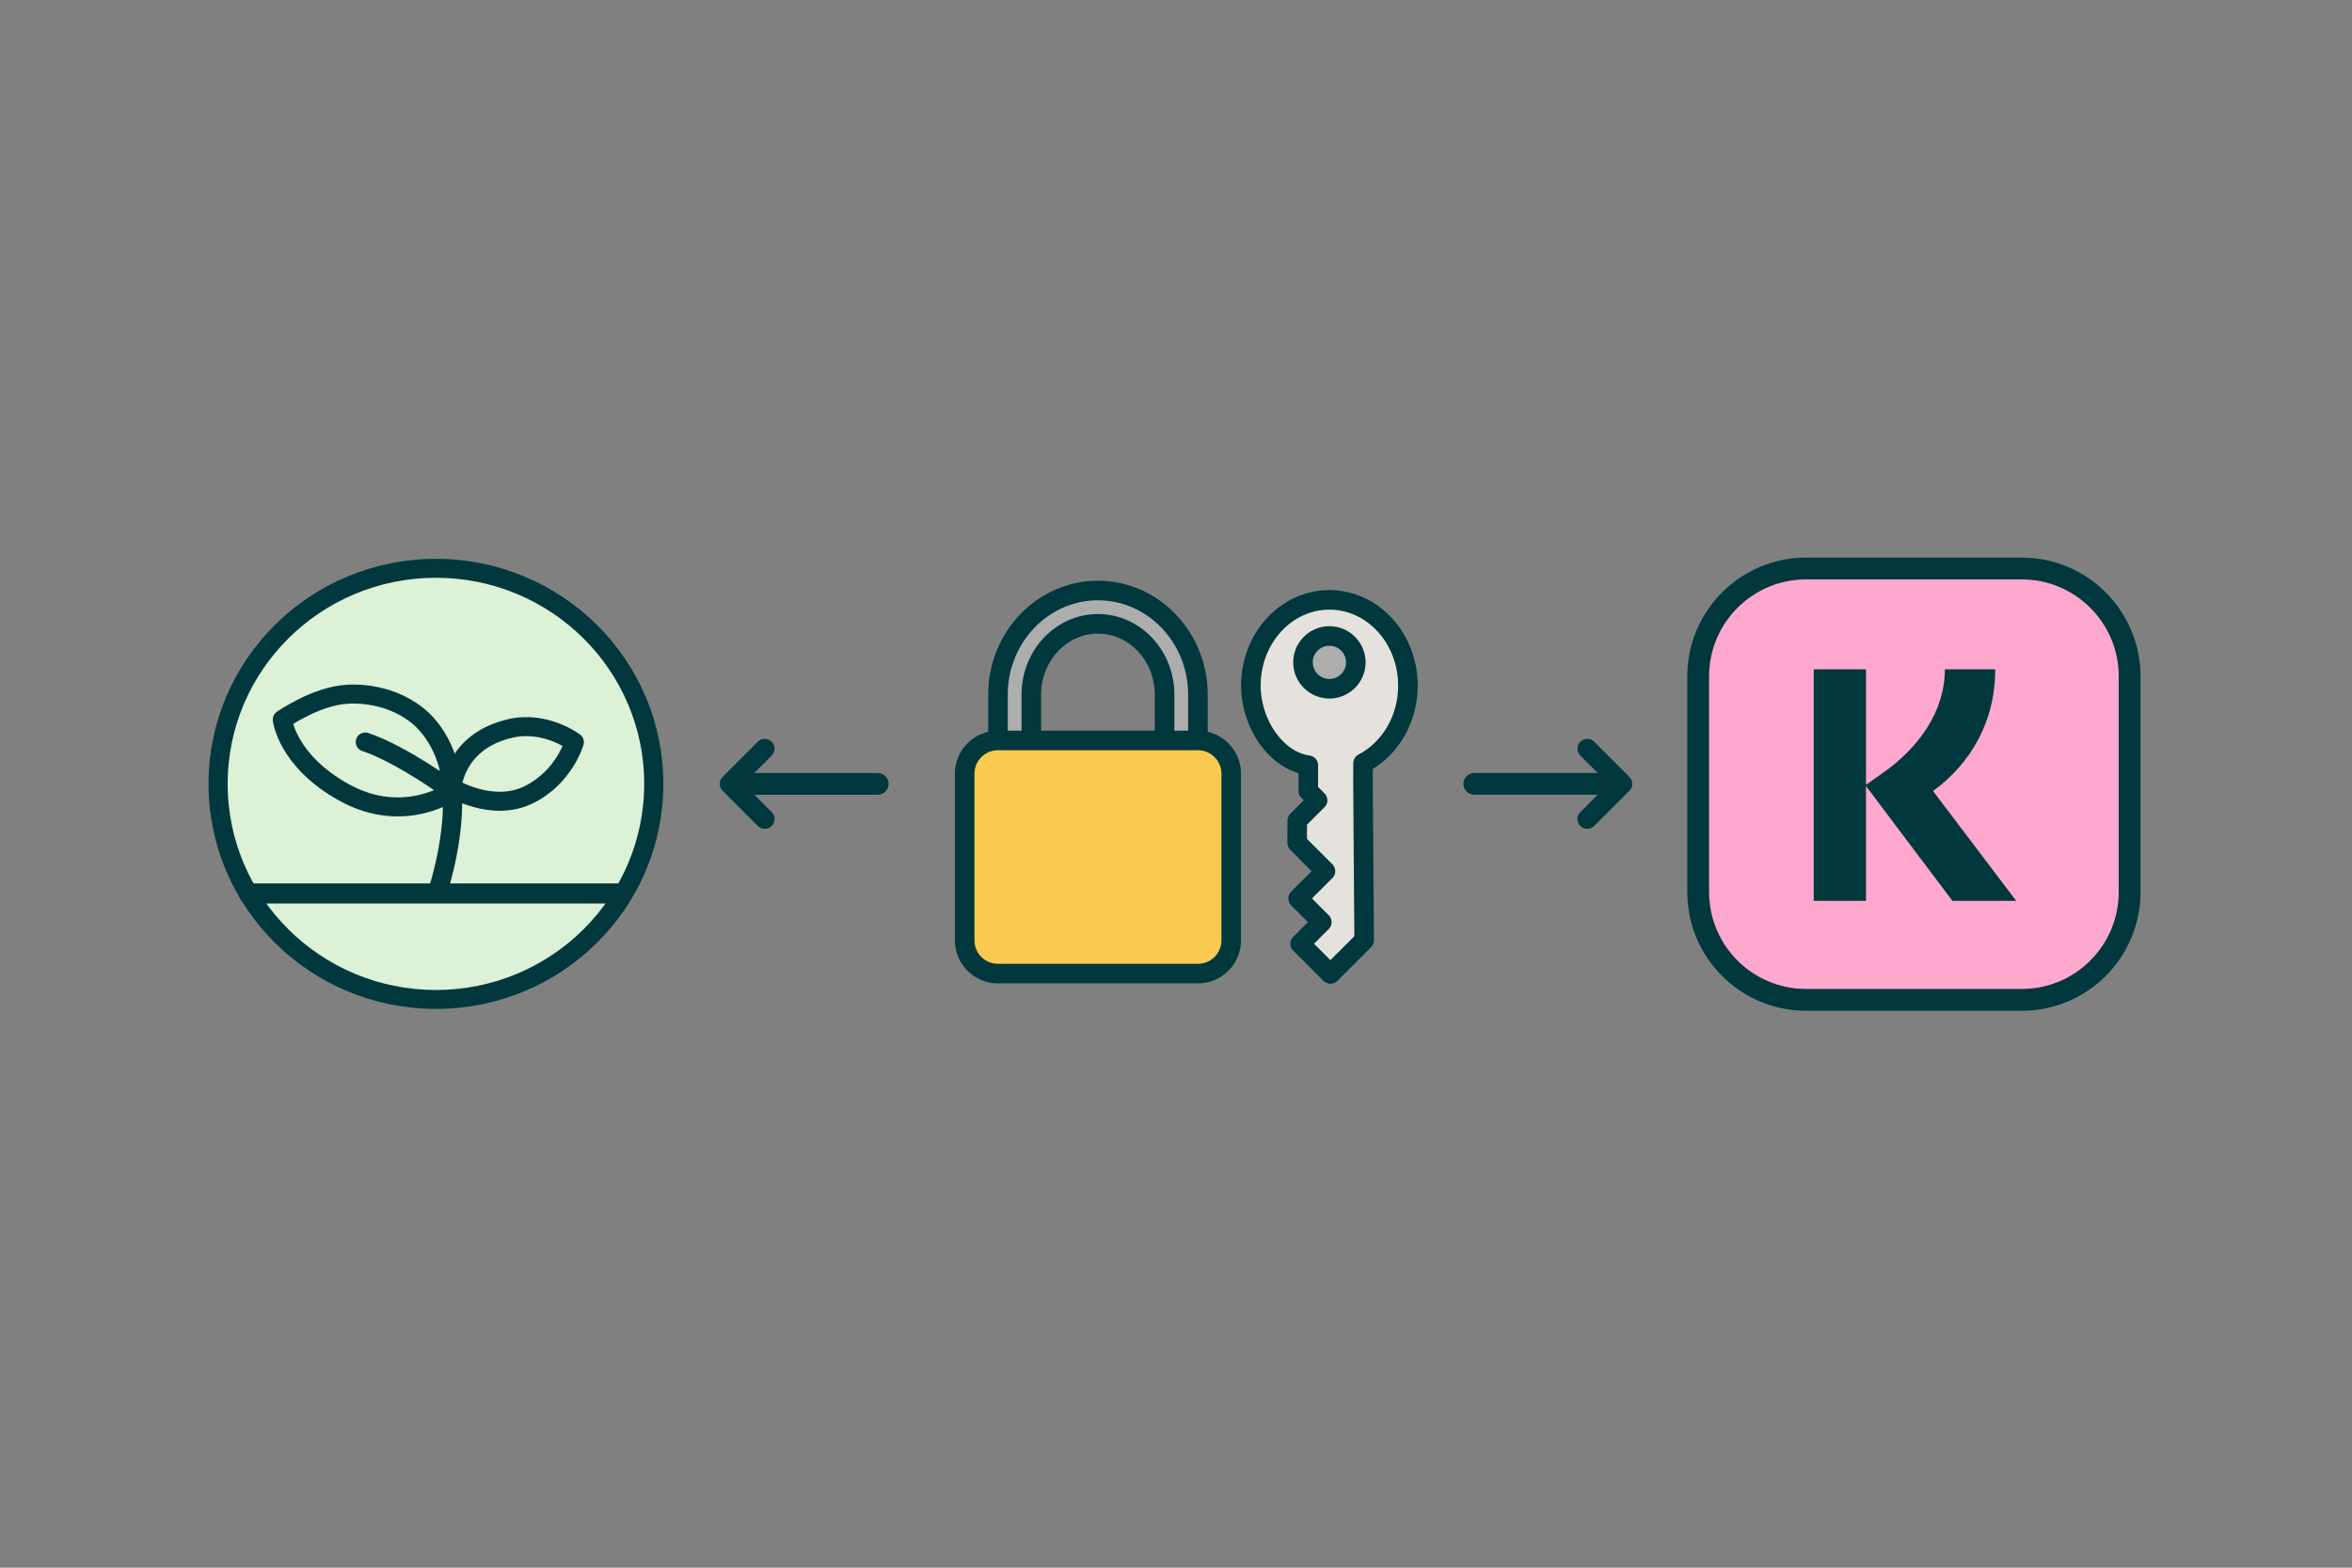 <?xml version="1.0" encoding="UTF-8" standalone="no"?>
<!DOCTYPE svg PUBLIC "-//W3C//DTD SVG 1.1//EN" "http://www.w3.org/Graphics/SVG/1.1/DTD/svg11.dtd">
<svg width="100%" height="100%" viewBox="0 0 216 144" version="1.1" xmlns="http://www.w3.org/2000/svg" xmlns:xlink="http://www.w3.org/1999/xlink" xml:space="preserve" xmlns:serif="http://www.serif.com/" style="fill-rule:evenodd;clip-rule:evenodd;stroke-linejoin:round;stroke-miterlimit:2;">
    <rect x="0" y="0" width="216" height="144" fill="#808080" stroke="none"/>
    <g transform="matrix(1,0,0,1,1.42109e-14,-26.19)">
        <g transform="matrix(0.765,0,0,0.765,18.212,57.318)">
            <g transform="matrix(1,0,0,1,-1,-43.786)">
                <path d="M109,78C104.59,78 101,81.81 101,86.5L101,95C101,96.1 100.1,97 99,97C97.9,97 97,96.1 97,95L97,86.5C97,79.61 102.38,74 109,74C115.62,74 121,79.61 121,86.5L121,105C121,106.1 120.1,107 119,107C117.9,107 117,106.1 117,105L117,86.5C117,81.81 113.41,78 109,78Z" style="fill:rgb(173,173,173);stroke:rgb(0,56,61);stroke-width:2.35px;"/>
            </g>
            <g transform="matrix(1,0,0,1,-1,-43.786)">
                <path d="M121,92L97,92C94.791,92 93,93.791 93,96L93,116C93,118.209 94.791,120 97,120L121,120C123.209,120 125,118.209 125,116L125,96C125,93.791 123.209,92 121,92Z" style="fill:rgb(249,202,79);fill-rule:nonzero;stroke:rgb(0,56,61);stroke-width:2.35px;"/>
            </g>
        </g>
        <g transform="matrix(0.765,0,0,0.765,25.164,68.953)">
            <g transform="matrix(-0.567,-0.567,-0.567,0.567,167.815,36.656)">
                <path d="M39.091,37.898C42.925,40.822 49.533,39.611 53.59,35.554C58.608,30.536 58.954,22.746 54.363,18.155C49.772,13.564 41.982,13.91 36.964,18.928C33.34,22.552 32.153,27.621 33.502,31.887L31.218,34.187L14.644,50.514L14.644,57.66L21.043,57.66L21.043,53.084L26.054,53.084L26.054,47.302L32.04,47.302L34.391,44.929L34.391,40.627L36.362,40.627L39.091,37.898Z" style="fill:rgb(229,225,221);stroke:rgb(0,56,61);stroke-width:2.93px;"/>
            </g>
            <g transform="matrix(-0.567,-0.567,-0.567,0.567,167.815,37.536)">
                <circle cx="48.52" cy="23.998" r="3.952" style="fill:rgb(173,173,173);stroke:rgb(0,56,61);stroke-width:2.93px;"/>
            </g>
        </g>
    </g>
    <g transform="matrix(1,0,0,1,20,30.653)">
        <g transform="matrix(1.274,0,0,1.261,-105.882,-26.37)">
            <circle cx="98.836" cy="53.703" r="15.703" style="fill:rgb(220,241,213);stroke:rgb(0,56,61);stroke-width:1.38px;stroke-linecap:round;stroke-miterlimit:1.5;"/>
        </g>
        <g transform="matrix(1.215,0,0,1.342,-97.916,-29.561)">
            <path d="M82.873,60.34L111.233,60.34" style="fill:none;stroke:rgb(0,56,61);stroke-width:1.37px;stroke-linecap:round;stroke-miterlimit:1.5;"/>
        </g>
        <g transform="matrix(1.355,0,0,1.342,-111.289,-29.561)">
            <path d="M106.294,49.983C106.294,49.983 105.63,52.381 103.201,53.587C100.736,54.811 97.996,53.11 97.996,53.11C97.996,53.11 98.172,49.923 101.965,49.044C104.353,48.49 106.294,49.983 106.294,49.983Z" style="fill:none;stroke:rgb(0,56,61);stroke-width:1.3px;stroke-linecap:round;stroke-miterlimit:1.5;"/>
        </g>
        <g transform="matrix(1.355,0,0,1.342,-111.289,-29.561)">
            <path d="M97.095,60.005C97.095,60.005 98.286,56.377 98.005,53C97.724,49.623 95.636,48.141 95.636,48.141C93.539,46.443 90.921,46.705 90.921,46.705C88.809,46.811 86.51,48.438 86.51,48.438C86.51,48.438 86.814,51.261 90.695,53.428C94.759,55.697 98.029,53.347 98.029,53.347C98.029,53.347 94.657,50.831 92.13,49.973" style="fill:none;stroke:rgb(0,56,61);stroke-width:1.3px;stroke-linecap:round;stroke-miterlimit:1.5;"/>
        </g>
    </g>
    <g id="klarna" transform="matrix(0.601,0,0,0.601,196.027,19.157)">
        <g transform="matrix(1.468,0,0,1.468,-280.096,32.681)">
            <path d="M190.292,26.44L190.292,48.894C190.292,55.091 185.261,60.122 179.065,60.122L156.61,60.122C150.414,60.122 145.383,55.091 145.383,48.894L145.383,26.44C145.383,20.243 150.414,15.212 156.61,15.212L179.065,15.212C185.261,15.212 190.292,20.243 190.292,26.44Z" style="fill:rgb(255,168,205);stroke:rgb(0,56,61);stroke-width:2.27px;stroke-linecap:round;stroke-miterlimit:1.5;"/>
        </g>
        <g transform="matrix(0.091,0,0,0.091,-61.303,60.404)">
            <path d="M439.675,110L355.227,110C355.227,179.464 312.727,241.704 248.149,286.161L222.76,303.944L222.76,110L135,110L135,499L222.76,499L222.76,306.167L367.922,499L475,499L335.357,314.503C398.831,268.379 440.227,196.691 439.675,110Z" style="fill:rgb(0,56,61);fill-rule:nonzero;"/>
        </g>
    </g>
    <g id="Layer1">
    </g>
    <g transform="matrix(1,0,0,1,-2.49,8.752)">
        <g transform="matrix(1,0,0,1,0.696,-9.014)">
            <path d="M82.397,72.263L69.794,72.263" style="fill:none;stroke:rgb(0,56,61);stroke-width:2px;stroke-linecap:round;stroke-miterlimit:1.5;"/>
        </g>
        <g transform="matrix(1,0,0,1,1.49,-8.752)">
            <path d="M71.232,68.768L68,72L71.232,75.232" style="fill:none;stroke:rgb(0,56,61);stroke-width:1.8px;stroke-linecap:round;stroke-miterlimit:1.5;"/>
        </g>
    </g>
    <g transform="matrix(-1,-1.22465e-16,1.22465e-16,-1,218.49,135.248)">
        <g transform="matrix(1,0,0,1,0.696,-9.014)">
            <path d="M82.397,72.263L69.794,72.263" style="fill:none;stroke:rgb(0,56,61);stroke-width:2px;stroke-linecap:round;stroke-miterlimit:1.5;"/>
        </g>
        <g transform="matrix(-1,1.22465e-16,-1.22465e-16,-1,217.49,135.248)">
            <path d="M144.768,68.768L148,72L144.768,75.232" style="fill:none;stroke:rgb(0,56,61);stroke-width:1.8px;stroke-linecap:round;stroke-miterlimit:1.5;"/>
        </g>
    </g>
</svg>
